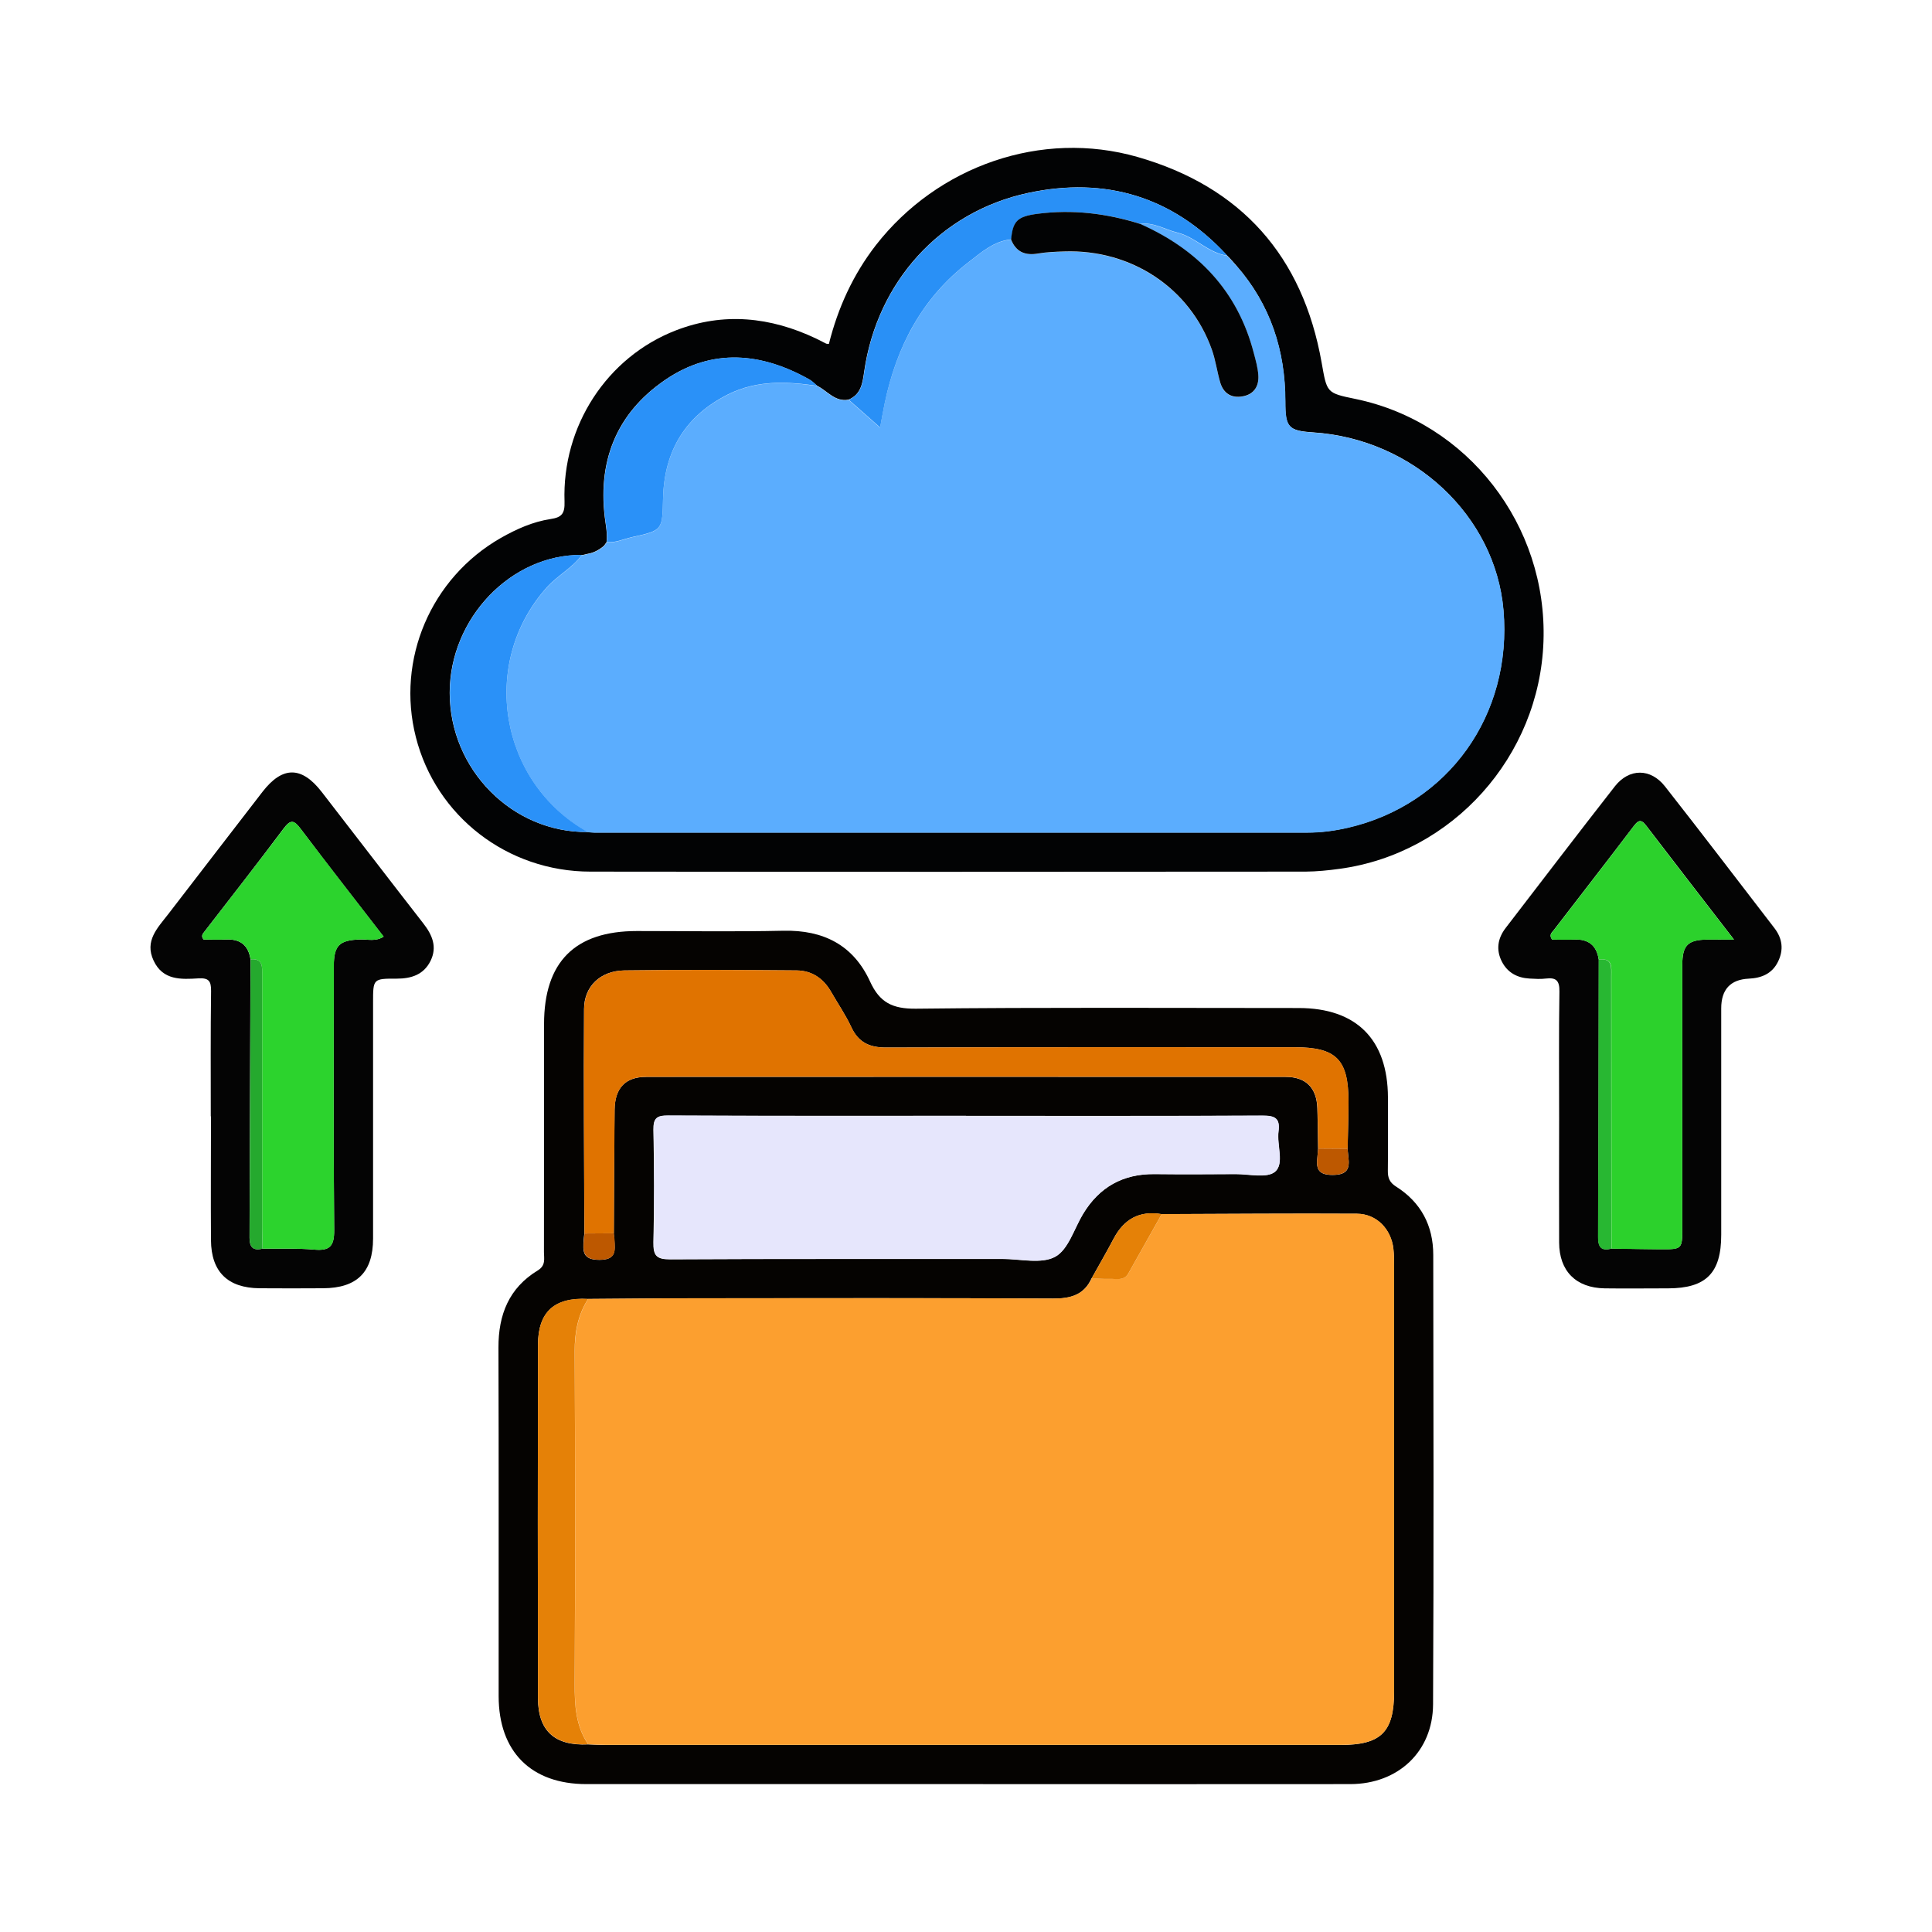 <?xml version="1.0" encoding="UTF-8"?>
<svg xmlns="http://www.w3.org/2000/svg" id="uuid-882ea125-9b2f-454e-80c1-931ce799629c" data-name="Layer 1" viewBox="0 0 200 200">
  <defs>
    <style>
      .uuid-4e6aa296-6227-4ad1-a578-56fdf7e62963 {
        fill: #050301;
      }

      .uuid-4e6aa296-6227-4ad1-a578-56fdf7e62963, .uuid-799218c1-6e30-41c1-8c01-39839ffef790, .uuid-6368a755-6005-4a4f-b9c8-c06974d6e90c, .uuid-61b077ed-9eec-4f18-afc8-af320399d94e, .uuid-a279f1ae-1fe9-4051-971a-cf3f551a23d0, .uuid-e5cd4795-f962-4e6a-9940-7fa9afae295b, .uuid-357c2781-b364-45b9-9408-b9c56ee78aed, .uuid-2d54f91a-5fb7-433b-80a3-1c50f9ac347e, .uuid-1c064093-bb05-4ab9-ae6c-21862de5923f, .uuid-d912def8-24c4-4302-b1d8-8a4486407bb1, .uuid-f352c05a-8b2e-40fa-a43d-49e81fa74de4, .uuid-438f859e-5b71-464a-a633-7c245684c9cc, .uuid-983a23d8-5ed5-417a-bb5c-43a28dfb0911, .uuid-7c3c466c-647b-4ed1-a417-71a4b0c32d46, .uuid-f20bc61d-e97a-4b4d-96ba-f0b8e65f8a82 {
        stroke-width: 0px;
      }

      .uuid-799218c1-6e30-41c1-8c01-39839ffef790 {
        fill: #28b732;
      }

      .uuid-6368a755-6005-4a4f-b9c8-c06974d6e90c {
        fill: #040404;
      }

      .uuid-61b077ed-9eec-4f18-afc8-af320399d94e {
        fill: #e07300;
      }

      .uuid-a279f1ae-1fe9-4051-971a-cf3f551a23d0 {
        fill: #2990f6;
      }

      .uuid-e5cd4795-f962-4e6a-9940-7fa9afae295b {
        fill: #020304;
      }

      .uuid-357c2781-b364-45b9-9408-b9c56ee78aed {
        fill: #bd5800;
      }

      .uuid-2d54f91a-5fb7-433b-80a3-1c50f9ac347e {
        fill: #5badfe;
      }

      .uuid-1c064093-bb05-4ab9-ae6c-21862de5923f {
        fill: #25a92e;
      }

      .uuid-d912def8-24c4-4302-b1d8-8a4486407bb1 {
        fill: #e6e6fc;
      }

      .uuid-f352c05a-8b2e-40fa-a43d-49e81fa74de4 {
        fill: #2cd12c;
      }

      .uuid-438f859e-5b71-464a-a633-7c245684c9cc {
        fill: #2a91f8;
      }

      .uuid-983a23d8-5ed5-417a-bb5c-43a28dfb0911 {
        fill: #fc9f2f;
      }

      .uuid-7c3c466c-647b-4ed1-a417-71a4b0c32d46 {
        fill: #2cd32d;
      }

      .uuid-f20bc61d-e97a-4b4d-96ba-f0b8e65f8a82 {
        fill: #e58107;
      }
    </style>
  </defs>
  <path class="uuid-4e6aa296-6227-4ad1-a578-56fdf7e62963" d="m99.99,184.69c-13.1,0-26.19,0-39.29,0-5.72,0-9.08-3.36-9.08-9.11-.01-12.03.02-24.05-.02-36.08-.01-3.41,1.09-6.17,4.06-7.98.86-.52.65-1.22.65-1.9.02-7.87,0-15.74.01-23.6,0-6.44,3.19-9.64,9.61-9.64,5.06,0,10.12.08,15.17-.03,4.14-.09,7.24,1.48,8.97,5.26.99,2.17,2.32,2.83,4.74,2.81,13.21-.15,26.41-.07,39.62-.07,5.99,0,9.23,3.25,9.25,9.27,0,2.53.02,5.06-.01,7.59-.01.74.19,1.21.86,1.63,2.57,1.63,3.84,4.04,3.84,7.07.02,15.51.06,31.02-.02,46.53-.03,4.9-3.63,8.24-8.56,8.25-13.26.02-26.53,0-39.79,0Zm-36.45-57.01c.03-4.27.03-8.53.08-12.8.03-2.24,1.11-3.4,3.27-3.4,22.07-.01,44.13-.01,66.2,0,2.1,0,3.2,1.13,3.28,3.22.05,1.4.06,2.8.08,4.21-.02.27-.04.55-.07.82-.14,1.18,0,1.91,1.58,1.9,1.53-.01,1.78-.65,1.62-1.88-.03-.27-.05-.55-.08-.82.03-1.63.09-3.25.09-4.88,0-4.37-1.25-5.64-5.57-5.64-14.1,0-28.2-.02-42.29.03-1.74,0-2.87-.53-3.61-2.12-.59-1.27-1.39-2.43-2.09-3.65-.79-1.38-1.99-2.19-3.55-2.21-5.95-.05-11.91-.08-17.86,0-2.48.04-4.15,1.65-4.16,3.99-.05,7.75.01,15.49.03,23.24-.02.22-.06.44-.07.66-.08,1.16-.14,2.06,1.61,2.07,1.8,0,1.63-.96,1.57-2.08-.01-.22-.04-.44-.07-.66Zm49.46,4.65c-.78,1.72-2.15,2.11-3.97,2.1-12.41-.07-24.81-.04-37.22-.03-3.65,0-7.29.05-10.94.07-3.48-.19-5.18,1.33-5.18,4.78-.02,12.18-.02,24.35,0,36.53,0,3.4,1.73,4.97,5.19,4.8.62.02,1.23.06,1.85.06,25.34,0,50.68,0,76.02,0,4.22,0,5.56-1.33,5.56-5.52,0-14.66,0-29.33,0-43.99,0-.62,0-1.24-.07-1.85-.23-2.04-1.74-3.61-3.77-3.63-6.74-.04-13.48.02-20.22.04-2.29-.39-3.9.51-4.97,2.54-.73,1.39-1.52,2.74-2.28,4.11Zm-13.01-16.81c-10.28,0-20.57.02-30.85-.03-1.16,0-1.52.27-1.5,1.47.08,3.88.09,7.76,0,11.63-.03,1.37.29,1.79,1.73,1.78,11.46-.06,22.93-.03,34.39-.04,1.85,0,4.02.55,5.46-.22,1.36-.74,1.95-2.89,2.88-4.42,1.68-2.79,4.13-4.17,7.39-4.14,2.81.03,5.62.02,8.43,0,1.4,0,3.24.45,4.07-.25.97-.83.16-2.75.35-4.17.19-1.38-.39-1.64-1.67-1.63-10.23.05-20.46.03-30.69.03Z"></path>
  <path class="uuid-e5cd4795-f962-4e6a-9940-7fa9afae295b" d="m85.81,35.59c.93-3.71,2.49-7.15,4.86-10.21,6.4-8.21,17.14-11.98,27.09-9.13,10.72,3.07,17.1,10.26,19.05,21.26.56,3.15.48,3.17,3.51,3.79,11.61,2.4,19.88,13.06,19.46,25.1-.41,11.91-9.41,21.95-21.1,23.54-1.17.16-2.35.28-3.52.29-24.68.02-49.35.03-74.03,0-8.62,0-16-5.74-18.08-13.92-2.05-8.03,1.55-16.48,8.79-20.62,1.62-.92,3.31-1.68,5.16-1.96,1.14-.17,1.48-.55,1.44-1.8-.27-7.82,4.39-14.97,11.53-17.73,4.94-1.91,9.8-1.39,14.52.85.35.17.7.36,1.05.53.04.02.11.01.27.02Zm41.86-8.46s.02.02.02.02c-.12-.13-.23-.25-.35-.38l.03.03-.36-.37s.02.02.02.02c-5.62-6.11-12.6-8.19-20.6-6.48-9.13,1.96-15.64,9.24-16.97,18.49-.17,1.19-.32,2.37-1.62,2.91-1.41.26-2.19-.92-3.26-1.44-.26-.21-.49-.47-.77-.63-4.98-2.81-10.07-3.29-14.93.01-5.17,3.52-7.11,8.62-6.2,14.79.1.67.19,1.32.11,2l.03-.02c-.1.14-.19.27-.29.41-.49.42-1.04.73-1.69.84l-.51.12h-.12c-7.31-.07-13.65,6.55-13.66,14.26,0,7.95,6.48,14.5,14.28,14.42.22.02.45.05.67.05,24.62,0,49.23,0,73.85,0,1.41,0,2.81-.18,4.17-.5,10.4-2.4,17.04-11.68,16.11-22.52-.84-9.78-9.32-17.72-19.68-18.4-2.59-.17-2.91-.53-2.9-3.2,0-5.3-1.55-10.04-5.07-14.07l-.33-.38Z"></path>
  <path class="uuid-6368a755-6005-4a4f-b9c8-c06974d6e90c" d="m21.82,115.58c0-4.33-.03-8.66.03-12.99.01-1.03-.24-1.37-1.3-1.31-1.8.11-3.69.22-4.65-1.84-.96-2.04.41-3.38,1.51-4.8,3.26-4.22,6.5-8.46,9.77-12.68,2.07-2.67,4.05-2.66,6.13.03,3.51,4.53,6.99,9.08,10.51,13.6.93,1.19,1.46,2.43.75,3.88-.71,1.43-1.99,1.84-3.51,1.84-2.44-.01-2.44.02-2.44,2.45,0,8.15,0,16.3,0,24.45,0,3.48-1.66,5.13-5.17,5.15-2.19.01-4.39.02-6.58,0-3.29-.03-5.01-1.7-5.03-4.98-.03-4.27,0-8.54,0-12.82Zm5.34,13.68c1.8.02,3.6-.06,5.38.1,1.62.14,2.06-.38,2.05-2.02-.08-9.09-.04-18.19-.04-27.29,0-2.21.57-2.74,2.8-2.8.73-.02,1.53.24,2.36-.29-2.91-3.77-5.78-7.43-8.58-11.15-.69-.91-1.04-1.02-1.78-.03-2.69,3.6-5.46,7.13-8.2,10.68-.16.21-.38.43-.07.8.72,0,1.51.04,2.29,0,1.49-.08,2.34.58,2.56,2.05-.03,9.61-.06,19.21-.1,28.82,0,.96.36,1.37,1.33,1.13Z"></path>
  <path class="uuid-6368a755-6005-4a4f-b9c8-c06974d6e90c" d="m161.4,115.8c0-4.38-.04-8.77.03-13.15.02-1.14-.34-1.48-1.41-1.35-.55.07-1.12.03-1.68,0-1.27-.07-2.28-.61-2.87-1.76-.62-1.22-.43-2.4.39-3.47,3.77-4.9,7.51-9.81,11.32-14.68,1.47-1.87,3.69-1.88,5.18.02,3.82,4.86,7.56,9.78,11.33,14.67.83,1.08.97,2.25.37,3.47-.61,1.25-1.71,1.7-3.03,1.76q-2.85.14-2.85,3.08c0,7.81,0,15.63,0,23.44,0,3.96-1.57,5.53-5.49,5.54-2.19,0-4.39.03-6.58,0-2.97-.05-4.7-1.79-4.71-4.75-.02-4.27,0-8.54,0-12.82Zm4.11-16.46c-.02,9.57-.02,19.15-.07,28.72,0,1.06.34,1.46,1.38,1.19,1.68.02,3.37.06,5.05.07,2.28.01,2.28,0,2.28-2.27,0-9.05,0-18.1,0-27.15,0-2.05.57-2.61,2.58-2.64.81-.01,1.61,0,2.77,0-3.21-4.16-6.16-7.97-9.09-11.8-.6-.78-.89-.46-1.35.14-2.72,3.58-5.48,7.12-8.22,10.69-.19.24-.52.48-.17.97.71,0,1.49.03,2.27,0,1.49-.07,2.34.6,2.56,2.07Z"></path>
  <path class="uuid-983a23d8-5ed5-417a-bb5c-43a28dfb0911" d="m120.26,125.68c6.74-.02,13.48-.08,20.22-.04,2.04.01,3.54,1.59,3.77,3.63.07.61.07,1.23.07,1.85,0,14.66,0,29.33,0,43.99,0,4.2-1.34,5.52-5.56,5.52-25.34,0-50.68,0-76.02,0-.62,0-1.23-.04-1.85-.06-1.28-1.91-1.4-4.03-1.39-6.26.06-11.47.05-22.94,0-34.4,0-1.98.33-3.78,1.39-5.45,3.65-.02,7.29-.07,10.94-.07,12.41,0,24.81-.03,37.22.03,1.81,0,3.18-.38,3.97-2.1.62.02,1.23.08,1.85.06.7-.02,1.49.24,1.96-.59,1.15-2.04,2.3-4.08,3.44-6.12Z"></path>
  <path class="uuid-d912def8-24c4-4302-b1d8-8a4486407bb1" d="m100,115.51c10.23,0,20.46.02,30.69-.03,1.28,0,1.85.25,1.67,1.63-.19,1.43.62,3.34-.35,4.17-.83.71-2.67.24-4.07.25-2.81.02-5.62.03-8.43,0-3.27-.03-5.72,1.36-7.39,4.14-.92,1.53-1.52,3.69-2.88,4.42-1.44.78-3.61.22-5.46.22-11.46,0-22.93-.02-34.39.04-1.43,0-1.76-.41-1.73-1.78.1-3.88.08-7.76,0-11.63-.02-1.2.33-1.48,1.5-1.47,10.28.05,20.57.03,30.85.03Z"></path>
  <path class="uuid-61b077ed-9eec-4f18-afc8-af320399d94e" d="m136.46,118.9c-.03-1.4-.03-2.8-.08-4.21-.08-2.1-1.19-3.22-3.28-3.22-22.07-.01-44.13-.01-66.2,0-2.16,0-3.24,1.16-3.27,3.4-.05,4.26-.06,8.53-.08,12.8-1.02,0-2.03.01-3.05.02-.02-7.75-.09-15.5-.03-23.24.02-2.33,1.69-3.95,4.16-3.99,5.95-.09,11.91-.06,17.86,0,1.56.01,2.76.82,3.55,2.21.69,1.22,1.5,2.39,2.09,3.65.74,1.59,1.87,2.13,3.61,2.12,14.1-.05,28.2-.03,42.29-.03,4.32,0,5.58,1.27,5.57,5.64,0,1.63-.06,3.25-.09,4.88-1.01,0-2.03-.01-3.04-.02Z"></path>
  <path class="uuid-f20bc61d-e97a-4b4d-96ba-f0b8e65f8a82" d="m60.88,134.46c-1.06,1.66-1.4,3.47-1.39,5.45.06,11.47.06,22.94,0,34.4-.01,2.23.11,4.36,1.39,6.26-3.45.16-5.18-1.4-5.19-4.8-.02-12.18-.02-24.35,0-36.53,0-3.45,1.7-4.97,5.18-4.78Z"></path>
  <path class="uuid-f20bc61d-e97a-4b4d-96ba-f0b8e65f8a82" d="m120.26,125.68c-1.15,2.04-2.3,4.08-3.44,6.12-.46.83-1.26.56-1.96.59-.61.02-1.23-.04-1.85-.06.76-1.37,1.55-2.72,2.28-4.11,1.07-2.03,2.68-2.93,4.97-2.54Z"></path>
  <path class="uuid-357c2781-b364-45b9-9408-b9c56ee78aed" d="m136.46,118.9c1.01,0,2.03.01,3.04.02.03.27.04.55.08.82.16,1.23-.09,1.87-1.62,1.88-1.58.01-1.72-.72-1.58-1.9.03-.27.05-.55.07-.82Z"></path>
  <path class="uuid-357c2781-b364-45b9-9408-b9c56ee78aed" d="m60.5,127.69c1.02,0,2.03-.01,3.05-.02.02.22.06.44.07.66.06,1.12.23,2.09-1.57,2.08-1.75,0-1.7-.9-1.61-2.07.02-.22.05-.44.07-.66Z"></path>
  <path class="uuid-2d54f91a-5fb7-433b-80a3-1c50f9ac347e" d="m128,27.51c3.52,4.03,5.07,8.77,5.07,14.07,0,2.67.32,3.03,2.9,3.2,10.35.68,18.84,8.61,19.68,18.4.92,10.83-5.71,20.12-16.11,22.52-1.37.31-2.76.5-4.17.5-24.62,0-49.23,0-73.85,0-.22,0-.45-.03-.67-.05-9.14-5.12-11.26-17.47-4.26-25.31,1.13-1.26,2.65-2.02,3.64-3.37,0,0,.12,0,.12,0,.17-.04.34-.08.51-.12.65-.11,1.2-.42,1.69-.84.1-.14.19-.27.29-.41,0,0-.03.02-.03.02.92.12,1.75-.31,2.61-.5,3.19-.7,3.14-.71,3.22-4.03.12-4.9,2.31-8.55,6.76-10.76,2.96-1.48,6.06-1.33,9.19-.87,1.07.53,1.85,1.7,3.26,1.44,1.06.94,2.12,1.87,3.25,2.87.18-.95.31-1.72.47-2.48,1.23-5.88,3.88-10.95,8.71-14.65,1.3-1,2.6-2.17,4.38-2.34.52,1.31,1.48,1.69,2.83,1.46.88-.16,1.78-.18,2.68-.21,6.94-.23,13.02,3.79,15.28,10.16.39,1.1.54,2.28.87,3.41.33,1.14,1.16,1.64,2.32,1.43,1.18-.21,1.7-1.06,1.62-2.19-.05-.77-.28-1.54-.47-2.3-1.68-6.43-5.8-10.7-11.76-13.36,1.39-.21,2.55.58,3.82.89,1.9.46,3.21,2.12,5.18,2.39,0,0-.02-.02-.02-.02.12.12.24.24.36.37,0,0-.03-.03-.03-.03.12.13.23.25.35.38,0,0-.02-.02-.02-.02.11.13.22.25.33.38Z"></path>
  <path class="uuid-438f859e-5b71-464a-a633-7c245684c9cc" d="m60.23,57.45c-.99,1.35-2.51,2.11-3.64,3.37-7,7.84-4.88,20.2,4.26,25.31-7.8.08-14.29-6.47-14.28-14.42,0-7.71,6.35-14.33,13.66-14.27Z"></path>
  <path class="uuid-a279f1ae-1fe9-4051-971a-cf3f551a23d0" d="m104.67,24.78c-1.78.17-3.08,1.34-4.38,2.34-4.84,3.71-7.49,8.77-8.71,14.65-.16.76-.29,1.53-.47,2.48-1.13-1-2.19-1.94-3.25-2.87,1.3-.55,1.45-1.73,1.62-2.91,1.32-9.25,7.84-16.53,16.97-18.49,7.99-1.71,14.97.37,20.6,6.48-1.97-.27-3.29-1.93-5.18-2.39-1.27-.31-2.43-1.09-3.82-.89-3.46-1.09-6.99-1.52-10.61-1.05-2.08.27-2.57.73-2.75,2.65Z"></path>
  <path class="uuid-438f859e-5b71-464a-a633-7c245684c9cc" d="m84.59,39.94c-3.14-.46-6.23-.6-9.19.87-4.45,2.22-6.64,5.86-6.76,10.76-.08,3.32-.02,3.33-3.22,4.03-.87.19-1.69.62-2.61.5.08-.67-.01-1.32-.11-2-.91-6.16,1.03-11.27,6.2-14.79,4.86-3.31,9.95-2.82,14.93-.01.28.16.51.42.77.63Z"></path>
  <path class="uuid-a279f1ae-1fe9-4051-971a-cf3f551a23d0" d="m127.37,26.8c-.12-.12-.24-.24-.36-.37.12.12.24.24.36.37Z"></path>
  <path class="uuid-a279f1ae-1fe9-4051-971a-cf3f551a23d0" d="m127.69,27.15c-.12-.13-.23-.25-.35-.38.12.13.23.25.35.38Z"></path>
  <path class="uuid-a279f1ae-1fe9-4051-971a-cf3f551a23d0" d="m128,27.51c-.11-.13-.22-.25-.33-.38.11.13.22.25.33.38Z"></path>
  <path class="uuid-438f859e-5b71-464a-a633-7c245684c9cc" d="m62.84,56.09c-.1.14-.19.27-.29.41.1-.14.19-.27.29-.41Z"></path>
  <path class="uuid-438f859e-5b71-464a-a633-7c245684c9cc" d="m60.86,57.34c-.17.04-.34.08-.51.12.17-.04.34-.08.51-.12Z"></path>
  <path class="uuid-7c3c466c-647b-4ed1-a417-71a4b0c32d46" d="m25.94,99.31c-.22-1.47-1.08-2.13-2.56-2.05-.78.04-1.57,0-2.29,0-.3-.37-.09-.59.07-.8,2.74-3.56,5.52-7.09,8.2-10.68.74-.99,1.09-.89,1.78.03,2.8,3.71,5.67,7.38,8.58,11.15-.84.53-1.63.27-2.36.29-2.22.06-2.79.59-2.8,2.8,0,9.1-.05,18.19.04,27.29.01,1.64-.43,2.16-2.05,2.02-1.78-.16-3.59-.08-5.38-.1,0-.73-.03-1.46-.03-2.19,0-8.7,0-17.4,0-26.1,0-.87.11-1.77-1.2-1.66Z"></path>
  <path class="uuid-1c064093-bb05-4ab9-ae6c-21862de5923f" d="m25.94,99.31c1.31-.11,1.2.79,1.2,1.66,0,8.7,0,17.4,0,26.1,0,.73.02,1.46.03,2.19-.97.25-1.34-.17-1.33-1.13.04-9.61.07-19.21.1-28.82Z"></path>
  <path class="uuid-f352c05a-8b2e-40fa-a43d-49e81fa74de4" d="m165.5,99.34c-.22-1.47-1.07-2.15-2.56-2.07-.78.04-1.56,0-2.27,0-.35-.49-.01-.73.17-.97,2.74-3.56,5.5-7.11,8.22-10.69.46-.6.75-.92,1.35-.14,2.92,3.83,5.88,7.64,9.09,11.8-1.16,0-1.97-.01-2.77,0-2.01.03-2.58.58-2.58,2.64-.01,9.05,0,18.1,0,27.15,0,2.27,0,2.28-2.28,2.27-1.68,0-3.37-.05-5.05-.07,0-9.4-.01-18.8-.01-28.21,0-.92.16-1.91-1.29-1.71Z"></path>
  <path class="uuid-799218c1-6e30-41c1-8c01-39839ffef790" d="m165.5,99.34c1.45-.2,1.29.8,1.29,1.71,0,9.4,0,18.8.01,28.21-1.04.27-1.38-.13-1.38-1.19.05-9.57.05-19.15.07-28.72Z"></path>
  <path class="uuid-e5cd4795-f962-4e6a-9940-7fa9afae295b" d="m104.67,24.78c.18-1.92.67-2.38,2.75-2.65,3.62-.47,7.15-.04,10.61,1.05,5.96,2.65,10.09,6.93,11.76,13.36.2.76.42,1.52.47,2.3.08,1.13-.44,1.98-1.62,2.19-1.16.21-1.98-.3-2.32-1.43-.33-1.13-.48-2.31-.87-3.41-2.26-6.37-8.33-10.4-15.28-10.16-.9.03-1.8.06-2.68.21-1.35.24-2.31-.14-2.83-1.46Z"></path>
</svg>
